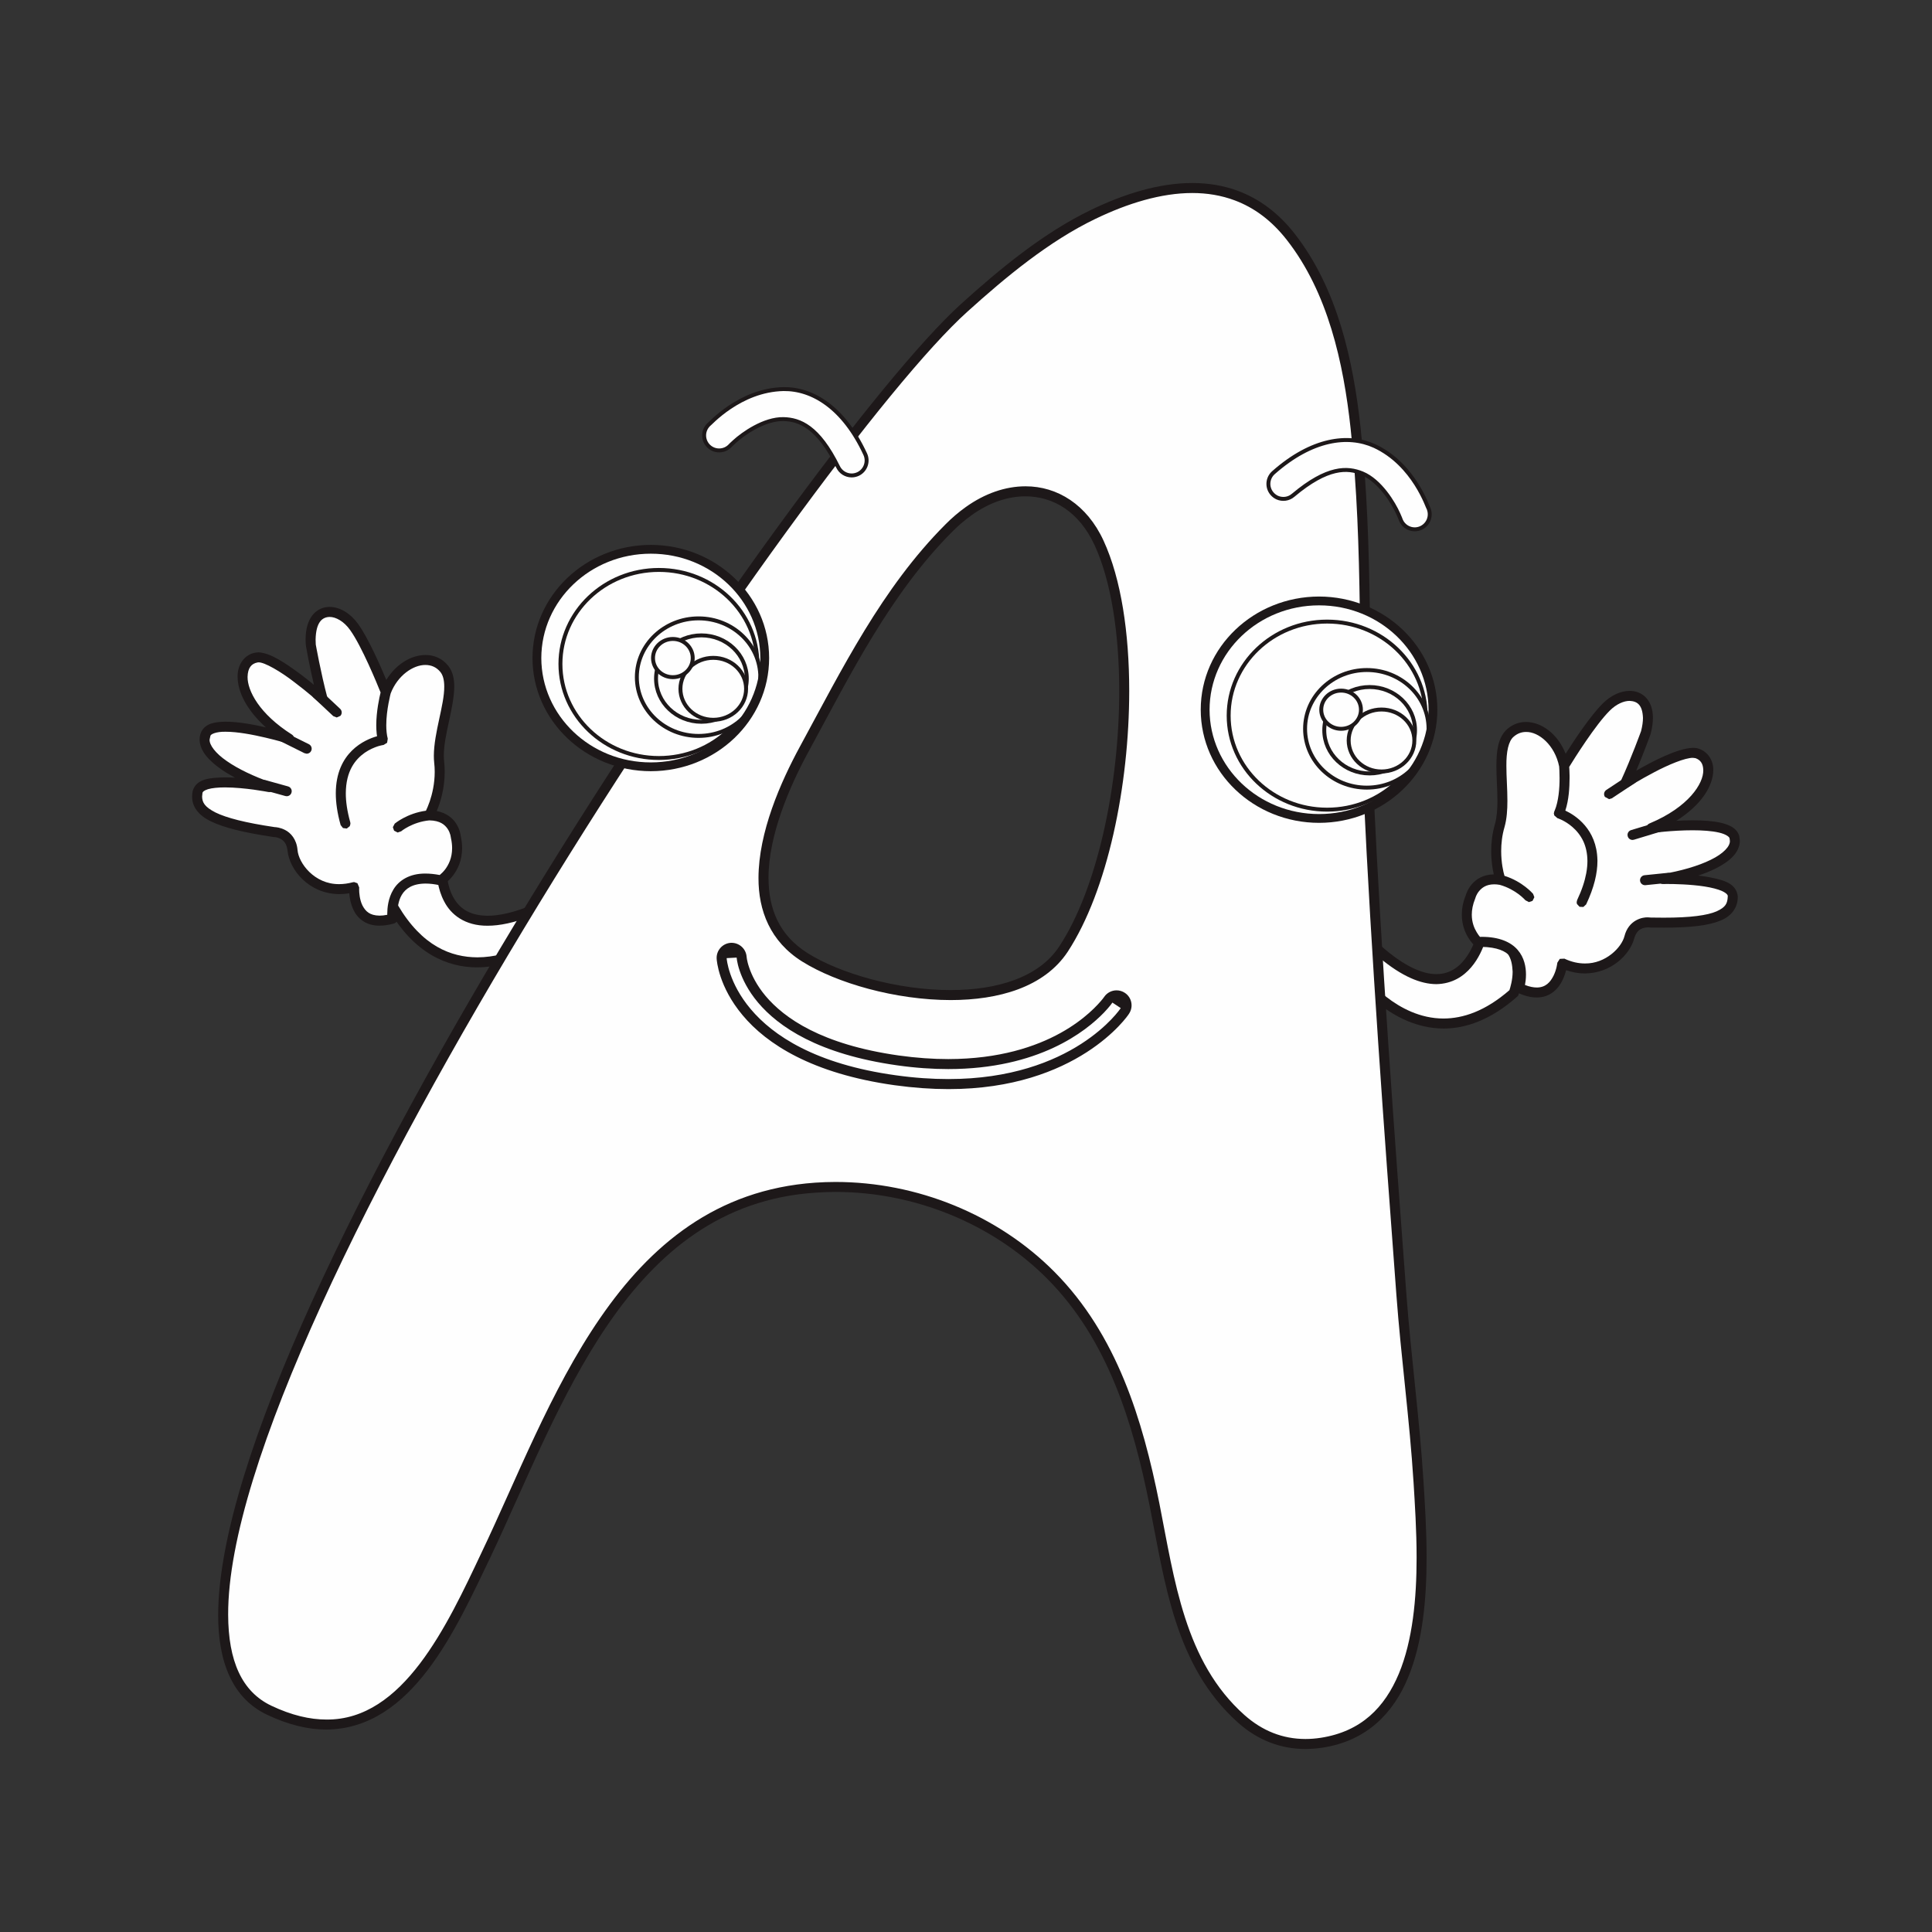 <?xml version="1.0" encoding="UTF-8"?>
<!DOCTYPE svg PUBLIC "-//W3C//DTD SVG 1.1//EN" "http://www.w3.org/Graphics/SVG/1.1/DTD/svg11.dtd">
<!-- Creator: CorelDRAW 2019 (64-Bit) -->
<svg xmlns="http://www.w3.org/2000/svg" xml:space="preserve" width="3.413in" height="3.413in" version="1.1" style="shape-rendering:geometricPrecision; text-rendering:geometricPrecision; image-rendering:optimizeQuality; fill-rule:evenodd; clip-rule:evenodd"
viewBox="0 0 3413.33 3413.33"
 xmlns:xlink="http://www.w3.org/1999/xlink">
 <rect x="0" y="0" width="3413.33" height="3413.33" fill="#333333" stroke="none"/>
 <defs>
  <style type="text/css">
   <![CDATA[
    .str0 {stroke:#1D1819;stroke-width:6.94;stroke-miterlimit:2.613}
    .fil0 {fill:none}
    .fil8 {fill:#FEFEFE;fill-rule:nonzero}
    .fil5 {fill:#FEFEFE;fill-rule:nonzero}
    .fil4 {fill:#F8C8B5;fill-rule:nonzero}
    .fil1 {fill:#E83F3E;fill-rule:nonzero}
    .fil7 {fill:#D6CB9F;fill-rule:nonzero}
    .fil3 {fill:#2A2A2B;fill-rule:nonzero}
    .fil2 {fill:#1E1B1E;fill-rule:nonzero}
    .fil6 {fill:#1D1819;fill-rule:nonzero}
   ]]>
  </style>
 </defs>
 <g id="Layer_x0020_1">
  <rect class="fil0" x="-0" y="-0" width="3413.33" height="3413.33"/>
  <g id="_2682468396112">
   <path class="fil1" d="M834.93 1974.92c5.35,5.51 10.63,11.15 15.8,17.11 31.19,-17.62 61.01,-21.65 61.01,-21.65 0,0 -6.54,-8.26 -18.63,-21.26 -27.44,4.35 -47.66,17.49 -58.18,25.81z"/>
   <path class="fil2" d="M837.98 1975.11c4.98,5.25 9.25,9.87 13.19,14.35 24.45,-13.51 48.09,-18.89 56.8,-20.56 -2.8,-3.27 -8.08,-9.48 -15.61,-17.62 -25.35,4.3 -44.36,16.2 -54.39,23.83zm12.76 18.96l-1.5 -0.7c-4.65,-5.32 -9.65,-10.7 -15.73,-17.04l-0.57 -1.54 0.73 -1.47c9.94,-7.81 30.78,-21.77 59.14,-26.26l1.81 0.64c12.02,12.94 18.68,21.27 18.7,21.39l0.31 1.99 -1.6 1.28c-0.31,0.07 -29.82,4.22 -60.27,21.46l-1.02 0.25z"/>
   <polygon class="fil3" points="831.45,1999.14 829.43,1997.15 829.43,1983.64 831.45,1981.65 833.5,1983.64 833.5,1997.15 "/>
   <path class="fil4" d="M906.67 1971.46c0,0 21.18,23.58 20.58,52.02 -0.62,28.44 -32.05,42.34 -55.04,40.49 -22.99,-1.8 -24.79,-21.14 -15.72,-27.74 -8.49,-9.74 1.79,-48.43 1.79,-48.43 0,0 23.61,-13.32 48.39,-16.33z"/>
   <path class="fil2" d="M860.05 1989.15c-2.85,11.15 -8.19,38.63 -2.02,45.67l0.48 1.6 -0.83 1.41c-3.63,2.62 -5.14,7.61 -3.76,12.42 1.89,6.67 8.61,10.9 18.44,11.72l3.89 0.13c19.99,0 48.39,-11.98 48.94,-38.63 0.54,-24.47 -15.8,-45.54 -19.35,-49.83 -21.25,2.88 -41.71,13.32 -45.8,15.5zm16.22 77.06l-4.2 -0.19c-11.46,-0.89 -19.69,-6.34 -22.08,-14.67 -1.58,-5.7 -0.06,-11.65 3.78,-15.5 -6.81,-12.04 1.55,-44.71 2.57,-48.56l0.99 -1.28c0.96,-0.51 24.22,-13.52 49.13,-16.52l1.76 0.64c0.85,0.96 21.64,24.54 21.04,53.42 -0.61,29.41 -31.35,42.66 -53,42.66z"/>
   <path class="fil3" d="M856.5 2038.21l-1.95 -1.41 1.31 -2.56c0.22,-0.07 21.67,-7.24 29.66,-23.71l2.72 -0.96 0.96 2.69c-8.77,18.07 -31.13,25.5 -32.06,25.88l-0.63 0.07z"/>
   <path class="fil5" d="M780.33 1526.68c0,0 -13.22,154.58 165.62,79.47l13.26 57.39c0,0 -163.39,114.89 -264.98,-61.81 0,0 -4.43,-99.36 86.09,-75.05z"/>
   <path class="fil6" d="M843.23 1691.37c30.18,0 58.1,-8.74 78.37,-17.55 12.68,-5.53 22.24,-11.04 27.62,-14.28l-9.55 -41.38c-31.3,12.14 -56.9,17.36 -78.12,17.36 -40.51,0.3 -65,-19.97 -76.74,-42.75 -12.07,-22.62 -13.44,-47.11 -13.49,-59.19 -6.42,-1.39 -12.2,-1.96 -17.32,-1.96 -24.85,0.3 -35.87,12.72 -43.19,28.32 -6.94,15.41 -7.82,33.32 -7.77,39.36 42.87,72.8 94.27,91.82 140.2,92.07zm-156.64 -85.21l-1.06 -1.86 -0.13 -2.09 -0.04 -2.71c0.04,-6.98 0.64,-27.14 9.3,-46.7 8.33,-19.58 27.21,-39.14 59.34,-38.85 8.59,0 18.09,1.31 28.63,4.22l-2.24 8.46 2.24 -8.46 7.14 1.86 -0.63 7.38c0,0 -0.19,2.14 -0.19,6.17 -0.05,10.47 1.54,32.61 11.4,50.86 10.09,18.2 26.37,33.12 61.2,33.46 20.24,0 46.76,-5.57 80.96,-19.92l9.72 -3.97 16.87 73.34 -4.86 3.41c-0.67,0.44 -53.85,38.11 -121.01,38.3l-0.83 0c-51.51,0 -110.99,-24.24 -155.81,-102.9z"/>
   <path class="fil5" d="M2616.85 1655.73c0,0 -36.81,150.69 -182.36,22.44l-30.85 50.2c0,0 118.16,161.01 270.86,26 0,0 35.85,-92.69 -57.65,-98.64z"/>
   <path class="fil6" d="M2616.26 1664.51l0.59 -8.78 -0.59 8.78zm-166.87 96.83c24.73,19.28 59.69,38.12 100.92,38.12 34.18,-0.11 73.3,-12.63 116.46,-50.11 1.54,-4.74 5.65,-18 5.65,-32.7 -1.12,-22.97 -6.72,-45.73 -49.3,-51.37 -6.56,19.79 -28.86,72.32 -85.43,73.43 -27.43,-0.08 -60.44,-13.18 -101.08,-47.07l-22.2 35.96c5.63,6.8 17.61,20.2 34.99,33.74zm100.92 55.82c-93.67,-0.58 -153.1,-83.02 -153.85,-83.6l-3.48 -4.78 39.48 -64.12 7.91 6.87c42.46,37.46 74.48,49.54 97.31,49.48 26.6,0 43.62,-15.8 55.07,-33.03 11.28,-17.12 15.54,-34.36 15.48,-34.36l1.8 -7.21 7.31 0.48c57.03,2.56 73.83,40.93 72.67,69.76 -0.06,22.13 -7.18,40.29 -7.31,40.9l-0.82 2 -1.64 1.43c-46.21,40.91 -90.59,56.18 -129.81,56.18l-0.13 0z"/>
   <path class="fil5" d="M758.26 1440.6c-33.15,2.9 -55.22,21.29 -55.22,21.29 0,0 22.08,-18.39 55.22,-21.29 0,0 23.58,-41.23 17.69,-94.27 -5.93,-52.94 35.29,-132.47 8.84,-164.88 -26.53,-32.32 -82.44,-11.72 -103.07,41.29 0,0 -14,51.48 -5.19,84.58 0,0 -103.71,13.3 -66.17,147.97 -37.54,-134.67 66.17,-147.97 66.17,-147.97 -8.81,-33.09 5.19,-84.58 5.19,-84.58 0,0 -31.74,-80.99 -55.92,-114.87 -29.48,-41.21 -82.48,-38.26 -76.55,32.35 0,0 8.83,50.13 20.63,94.23 0,0 -86.45,-77.86 -116.3,-72.84 -39.78,6.64 -39.78,81.65 57.4,143.49 0,0 -132.47,-41.21 -147.2,-8.8 -14.74,32.41 44.18,70.65 111.87,94.22 0,0 -120.71,-23.58 -126.6,8.84 -5.82,32.37 20.59,53.68 135.46,70.62 0,0 29.42,0 32.4,32.38 2.88,32.39 44.11,82.47 108.9,64.79 0,0 -5.87,76.55 67.7,55.92 0,0 -11.78,-88.32 85.36,-67.73 0,0 38.3,-23.55 26.52,-76.46 0,0 -2.94,-38.29 -47.11,-38.29z"/>
   <path class="fil6" d="M631.46 1560.35l3.14 7.49 -0.09 3.21c-0.04,5.89 0.87,18.72 5.89,28.78 5.41,10.07 12.5,17.57 30.11,17.85 3.93,0 8.54,-0.41 13.7,-1.48l-0.04 -1.73c0.1,-10.41 1.45,-27.32 10.82,-42.85 9.29,-15.63 27.94,-28.54 56.85,-28.27 7.57,0 15.8,0.86 24.98,2.55l0.83 -0.67c2.31,-1.96 5.42,-4.89 8.59,-8.94 6.25,-8.26 12.48,-20.4 12.53,-37.82 0,-5.35 -0.59,-11.25 -2.06,-17.72l-0.2 -1.24 -0.83 -4.36c-0.77,-2.84 -2.24,-6.82 -4.74,-10.63 -5.1,-7.4 -13.17,-14.76 -32.37,-15.12 -14.94,1.38 -27.53,6.26 -36.36,10.77 -8.87,4.57 -13.48,8.52 -13.48,8.52l-5.76 2.01 -0.72 0 -5.98 -3.1 -2.05 -5.63 0.04 -0.9 3.13 -5.96c0.72,-0.51 21.9,-18.25 55.13,-22.78 1.63,-3.39 4.1,-8.95 6.69,-16.45 4.43,-13.04 8.81,-31.35 8.81,-52.3 0,-5.29 -0.28,-10.69 -0.92,-16.27 -0.42,-3.94 -0.61,-7.94 -0.61,-12.1 0.19,-40.97 18.64,-89.74 18.38,-122.15 0,-11.67 -2.3,-20.35 -6.92,-25.94 -7.05,-8.5 -15.91,-12.21 -26.28,-12.3 -21.47,-0.19 -49.05,18.2 -61.45,50.25 0.08,0.06 -7.81,28.95 -7.77,56.22 0,8.61 0.79,16.91 2.62,23.78l-1.15 7.24 -6.21 3.82c0,0.02 -3.76,0.47 -10.12,2.39 -6.34,2.13 -14.84,5.58 -23.19,11.38 -16.69,11.88 -33.25,31.93 -33.44,71.7 0,14.29 2.29,31.3 7.92,51.35l0.24 2.57 -1.13 4.1 -5.32 4.19 -6.67 -0.85 -4.17 -5.25c-5.99,-21.3 -8.54,-39.85 -8.54,-56.09l0 -0.08c0.13,-72.65 51.41,-94.78 72.89,-100.83l-0.45 -3.03 -0.12 -0.98 -0.04 -0.11c-0.52,-5.07 -0.8,-10.22 -0.8,-15.28 0.07,-24.93 5.61,-49.61 7.65,-57.94 -5.66,-14.09 -33.28,-81.77 -53.84,-110.27 -11.07,-15.63 -25.57,-23.25 -36.25,-23.12 -12.53,0.29 -24,8.39 -24.73,39.84 0,3.04 0.13,6.25 0.31,8.93 0.06,0.07 8.81,49.83 20.43,93.5 1.02,3.74 -0.57,7.74 -3.87,9.76 -3.39,2.08 -7.65,1.7 -10.56,-0.88 -0.04,-0.08 -20.06,-18.11 -44.02,-36.06 -23.35,-18.15 -52.91,-35.56 -63.38,-34.85l-1.53 0.18c-10.87,2.06 -17.17,9.65 -17.56,25.44 -0.26,24.34 20.57,65.31 78.28,101.91 3.71,2.37 5.12,7.18 3.26,11.19 -1.9,4.04 -6.47,5.99 -10.67,4.64 -0.02,0 -17.04,-5.19 -39.22,-10.37 -22.13,-5.22 -49.58,-10.47 -70.37,-10.4 -16.68,-0.36 -26.57,4.28 -26.93,7.27l-1.45 6.66c-0.5,9.3 10.24,24.09 30.53,37.96 19.99,13.93 47.95,27.18 77.65,37.53 4.43,1.54 6.85,6.18 5.62,10.7 -1.19,4.44 -5.67,7.24 -10.26,6.3 0,0 -10.5,-2.01 -25.3,-4.1 -14.78,-1.98 -33.89,-4 -51.11,-4 -11.85,0 -22.7,1.03 -29.98,3.17 -7.65,2.43 -9.61,5.06 -9.74,6.66l-0.63 6.47c0.28,10.19 4.27,18.1 23.7,28.03 19.22,9.45 52.53,18.16 104.28,25.81 2.37,0.07 9.99,0.64 18.57,5.06 9.81,4.87 20.43,16.36 22.02,35.34 1.78,22.9 29.59,60.84 73.75,60.37 7.41,0 15.41,-1.06 24.05,-3.34l2.28 -0.3 5.7 2.03zm-6.88 47.28c-5.16,-10.64 -6.89,-21.59 -7.5,-29.51 -6.02,1.07 -11.9,1.54 -17.64,1.54 -54.74,-0.48 -88.15,-43.95 -91.38,-76.48 -1.48,-13.39 -7.04,-18.13 -12.59,-21.3 -5.7,-2.98 -10.97,-3.07 -11.06,-2.98l-1.24 -0.12c-52.97,-7.89 -87.6,-16.53 -110.14,-27.51 -22.35,-10.54 -33.86,-26.17 -33.6,-43.92 0,-3.25 0.34,-6.47 0.93,-9.57 6.69,-23.13 32.48,-23.55 57.11,-24.39 5.82,0 11.81,0.24 17.74,0.58 -8.81,-4.72 -17.06,-9.7 -24.47,-14.86 -21.59,-15.34 -37.67,-31.99 -38.09,-52.46 -0.04,-4.81 1.04,-9.57 3.09,-13.99 7.95,-15.35 25.07,-17.29 42.97,-17.65 22,0.07 48.85,4.91 71.02,10.07 -34.66,-31.24 -49.81,-63.45 -49.94,-89.3 -0.47,-21.39 12.17,-39.78 32,-42.84l4.74 -0.43c21.68,0.77 48.81,19.92 74.08,38.41 8.75,6.58 17.05,13.19 24.02,18.95 -8.38,-35.84 -14.09,-68.16 -14.16,-68.86 -0.37,-3.87 -0.54,-7.65 -0.54,-11.24 0,-18.13 4.1,-32.29 11.69,-42.31 7.63,-10.15 19.19,-15.34 30.72,-15.21 18.44,0.13 37.02,11.49 50.67,30.53 17.83,25.19 38.65,72.53 49.51,98.48 16.91,-27.61 43.49,-43.94 69.16,-44.07 14.95,-0.13 29.67,6.02 39.93,18.73 8.39,10.24 10.93,23.44 10.95,37.13 -0.3,37.66 -18.61,86.02 -18.44,122.15 0,3.52 0.23,6.91 0.57,10.18 0.66,6.16 1,12.28 1,18.2 -0.04,30.52 -8.2,55.37 -14.07,69.31 17.04,3.2 28.22,12.55 34.17,22 6.57,10.11 7.98,19.7 8.3,22.54 1.65,7.45 2.37,14.52 2.37,21.05 -0.15,43.96 -31.99,63.83 -32.98,64.38l-6.47 1.17c-9.68,-2.14 -17.96,-3 -25.15,-3 -46.32,0.23 -49.03,35.24 -49.99,53.46 0,4.74 0.35,7.44 0.35,7.44 0.61,4.39 -2.15,8.54 -6.38,9.74 -9.35,2.56 -17.7,3.71 -25.32,3.71l-0.91 0c-23.47,0 -38.49,-13.51 -45.02,-27.73z"/>
   <polygon class="fil7" points="594.89,1258.77 559.53,1225.65 "/>
   <path class="fil6" d="M588.82 1265.2l-35.32 -33.08c-3.52,-3.44 -3.76,-8.97 -0.41,-12.5 3.29,-3.62 8.86,-3.76 12.49,-0.48l35.36 33.15c3.52,3.33 3.74,8.91 0.38,12.5l-6.44 2.78 -6.06 -2.37z"/>
   <polygon class="fil7" points="497.72,1300.75 541.85,1322.78 "/>
   <path class="fil6" d="M537.91 1330.67l-44.18 -22c-4.31,-2.22 -6.15,-7.57 -3.91,-11.96 2.16,-4.28 7.46,-6.09 11.81,-3.87l44.17 22.03c4.36,2.18 6.11,7.52 3.93,11.81 -1.5,3.14 -4.69,4.94 -7.9,4.94l-3.93 -0.96z"/>
   <polygon class="fil7" points="466.8,1386.84 506.53,1397.9 "/>
   <path class="fil6" d="M504.19 1406.38l-39.78 -11.04c-4.68,-1.32 -7.39,-6.19 -6.09,-10.9 1.28,-4.7 6.15,-7.43 10.85,-6.12l39.75 11.06c4.71,1.32 7.49,6.15 6.09,10.85 -1.02,3.91 -4.57,6.47 -8.46,6.47l-2.36 -0.31z"/>
   <path class="fil5" d="M2651.05 1554.56c32.14,8.52 50.81,30.35 50.81,30.35 0,0 -18.67,-21.83 -50.81,-30.35 0,0 -16.23,-44.66 -1.48,-95.87 14.76,-51.22 -12.37,-136.56 19.22,-163.98 31.58,-27.41 83.21,2.37 94.59,58.1 0,0 5.05,53.13 -9.31,84.24 0,0 100.06,30.59 40.28,157.03 59.79,-126.44 -40.28,-157.03 -40.28,-157.03 14.36,-31.11 9.31,-84.24 9.31,-84.24 0,0 44.96,-74.41 74.54,-103.77 35.98,-35.59 87.7,-23.71 69.96,44.9 0,0 -17.22,47.81 -36.28,89.4 0,0 98.33,-62.11 126.89,-52.12 38.15,13.22 25.39,87.2 -80.81,131.7 0,0 137.54,-18.2 146.54,16.17 9.06,34.44 -55.43,62.18 -126.17,73.98 0,0 122.95,-2.84 123.29,30.11 0.32,32.89 -29.43,49.42 -145.43,46.7 0,0 -29.06,-4.96 -37.42,26.5 -8.39,31.39 -57.49,73.72 -118.29,45.35 0,0 -7.19,76.39 -76.26,43.65 0,0 26.57,-85.01 -72.67,-81.19 0,0 -33.68,-29.65 -13.18,-79.88 0,0 9.41,-37.28 52.96,-29.75z"/>
   <path class="fil6" d="M2715.04 1744.67c15.84,-0.06 23.87,-9.44 29.67,-20.88 5.55,-11.3 6.7,-22.83 6.67,-22.9l4.36 -6.82 8.16 -0.39c12.99,6.13 25.09,8.52 36.31,8.52 36.77,0.42 64.71,-28.32 69.76,-48.18 7.28,-28.63 31.62,-33.85 41.56,-33.29l5.31 0.35c7.87,0.13 15.39,0.21 22.54,0.21 47.49,0.07 77.3,-4.16 93.47,-11.23 16.17,-7.43 19.09,-13.9 19.64,-26.39l0 -0.38c0.23,-1.7 -1.61,-4.96 -9.54,-8.78 -7.51,-3.52 -19.06,-6.39 -31.49,-8.33 -24.9,-3.88 -53.6,-4.42 -66.38,-4.42 -4.3,0 -6.73,0.12 -6.73,0.12 -4.69,0.07 -8.59,-3.33 -9.09,-7.98 -0.45,-4.64 2.66,-8.81 7.35,-9.58 32.47,-5.41 63.56,-14.28 85.9,-25.32 22.72,-11.03 34.33,-24.16 33.71,-33.45l-0.5 -4.23c-0.06,-2.52 -6.16,-7.57 -19.02,-10.44 -12.39,-2.88 -29.22,-4 -46.14,-4 -35.78,0 -71.63,4.72 -71.7,4.81 -4.4,0.54 -8.52,-2.24 -9.7,-6.47 -1.15,-4.27 0.98,-8.75 5.09,-10.4 69.43,-29.02 95.43,-70.73 94.98,-94.05 -0.23,-11.49 -4.72,-18 -13.71,-21.29l-4.45 -0.58c-13.78,-0.33 -44.05,12.42 -68.88,25.62 -25.08,13.09 -45.81,26.23 -45.81,26.23 -3.37,2.08 -7.64,1.83 -10.56,-0.77 -2.95,-2.63 -3.93,-6.79 -2.2,-10.41 18.66,-40.67 35.58,-87.63 35.71,-87.86 2.27,-8.99 3.35,-16.78 3.35,-23.31 -0.89,-23.16 -10.1,-29.44 -23.45,-30.11 -10.17,-0.09 -23.38,5.42 -35.09,17.08 -25.09,24.63 -63.82,86.48 -71.76,99.5 0.2,3.18 0.49,8.75 0.62,15.67l0 4.23c-0.06,16.33 -1.21,38.35 -7.5,57.33 17.61,8.26 55.56,32.41 56.7,87.24l0.04 0.13 0 1.73c0,21.33 -5.74,46.63 -19.94,76.65l-4.99 4.54 -6.69 -0.33 -4.59 -4.99 -0.53 -3 0.85 -3.81c8.46,-17.85 13.52,-33.5 16.07,-47.25 1.48,-7.91 2.13,-15.14 2.13,-21.81l0 -0.25c-0.13,-13.62 -2.85,-24.77 -6.92,-33.95 -5.12,-11.17 -12.3,-19.58 -19.64,-25.95 -13.32,-11.53 -26.28,-15.56 -26.44,-15.56l-5.54 -4.84 -0.79 -3.61 0.85 -3.68 0.72 -1.45c6.79,-15.99 8.66,-40.03 8.56,-57.14 0,-10.5 -0.56,-18.31 -0.72,-20.54 -7.71,-38 -36.11,-61.48 -58.45,-61.04 -7.87,0 -15.05,2.5 -21.68,8.17 -9.54,7.72 -13.34,27.01 -13.12,51.72 -0.03,19 1.8,40.72 1.8,61.67 0,16.27 -1.04,32.09 -5.07,46.34 -4.44,15.09 -5.91,29.65 -5.91,42.57 0,20.63 3.7,36.52 5.8,43.72 31.98,10.07 49.89,31.17 50.54,31.81l2.1 5.53 -0.03 0.85 -3.06 6.02 -6.43 2.18 -6.03 -3.18c-0.1,0 -3.97,-4.61 -11.91,-10.67 -7.93,-5.89 -19.41,-12.74 -33.78,-16.71l0 0.06c-3.45,-0.67 -6.56,-0.89 -9.51,-0.89 -14.23,0.06 -21.68,6 -26.8,12.07 -4.98,6.11 -6.42,11.96 -6.42,12l-0.43 1.19c-4.36,10.7 -5.97,20.12 -5.97,28.38 0,13.44 4.3,23.85 8.69,31.04 2.19,3.74 4.3,6.43 5.8,8.2l2.92 -0.11c31,-0.02 51.5,9.17 63.5,22.9 12,13.75 14.83,30.47 14.83,43.72 0,7.31 -0.89,13.75 -1.78,18.45 8.33,3.23 15.22,4.44 20.8,4.44zm0 17.62c-10.33,0 -21.81,-2.74 -34.86,-8.93 -4.01,-1.88 -5.97,-6.38 -4.66,-10.63 -0.17,0 2.88,-9.07 2.88,-20.96 -1.41,-21.63 -5.8,-47.75 -60.71,-48.94l-5.91 0.16 -6.36 -2.14c-0.82,-0.77 -22.69,-20.06 -22.76,-54.83 -0.06,-10.34 1.94,-21.94 6.98,-34.34 1.11,-4.26 11.71,-36.23 49.5,-36.93 -2.23,-9.58 -4.59,-23.96 -4.59,-41.09 0,-14.26 1.64,-30.49 6.56,-47.39 3.35,-11.6 4.46,-26.11 4.46,-41.51 0,-19.99 -1.84,-41.61 -1.84,-61.67 0.23,-25.61 2.23,-49.83 19.22,-65.11 9.64,-8.39 21.39,-12.56 33.22,-12.48 28.54,0.34 56.32,22.05 69.89,56.13 15.05,-23.72 43.69,-66.96 65.63,-88.85 14.4,-14.21 31.32,-22.13 47.52,-22.19 10.93,-0.06 21.81,4.04 29.35,12.52 7.64,8.43 11.78,20.6 11.68,35.3 0,8.26 -1.18,17.5 -4.1,28.54 0,0.06 -11.06,30.77 -25.32,64.66 27.61,-15.96 72.84,-39.74 100.23,-40.39 3.48,0 6.98,0.35 10.39,1.58 16.17,5.4 25.74,20.84 25.48,37.97 -0.39,27.61 -20.63,61.21 -65.24,89.3 9.15,-0.47 19.02,-0.83 28.87,-0.83 17.67,0 35.42,1.07 50.18,4.46 14.27,3.56 27.71,8.97 32.05,23.19l1.11 8.67c-0.62,22 -19.42,37.13 -43.59,49.26 -9.04,4.45 -19.11,8.45 -29.91,12.07 4.59,0.54 9.21,1.18 13.81,1.86 25.65,4.94 52.87,9.38 55.96,34.43l0 0.48c0.52,17.71 -9.48,34.44 -30.41,42.69 -20.7,8.69 -51.85,12.55 -100.39,12.55 -7.51,0 -15.39,-0.05 -23.61,-0.18l-1.48 -0.17 -2.75 -0.19c-6.95,0.6 -19.12,1.09 -24.47,20.25 -7.9,28.4 -40.9,60.89 -86.85,61.19 -10.63,0.11 -21.81,-1.8 -33.32,-5.78 -1.24,4.96 -3.18,11.15 -6.2,17.45 -6.68,14.32 -21.08,30.81 -45.28,30.81l-0.36 0z"/>
   <polygon class="fil7" points="2842.82,1403.04 2883.29,1376.31 "/>
   <path class="fil6" d="M2835.47 1407.89c-2.72,-4.09 -1.61,-9.58 2.49,-12.27l40.38 -26.65c4.13,-2.72 9.64,-1.63 12.26,2.47 2.72,4.13 1.61,9.6 -2.49,12.24l-40.41 26.71 -4.89 1.48 -7.35 -3.98z"/>
   <polygon class="fil7" points="2931.54,1460.82 2884.24,1475.05 "/>
   <path class="fil6" d="M2875.81 1477.65c-1.48,-4.68 1.15,-9.58 5.84,-11.06l47.26 -14.27c4.7,-1.39 9.61,1.2 11.06,5.89 1.38,4.7 -1.24,9.63 -5.93,11l-47.23 14.33 -2.56 0.41c-3.81,0 -7.35,-2.49 -8.43,-6.3z"/>
   <polygon class="fil7" points="2947.38,1550.93 2906.34,1555.09 "/>
   <path class="fil6" d="M2897.52 1555.93c-0.45,-4.8 3.13,-9.16 7.94,-9.65l41.03 -4.19c4.85,-0.48 9.22,3.08 9.68,7.91 0.49,4.84 -3.02,9.19 -7.9,9.67l-41.03 4.17 -0.89 0.06c-4.56,0 -8.36,-3.39 -8.82,-7.97z"/>
   <path class="fil5" d="M1879.06 1676.61c-83.43,127.19 -346.64,84.11 -457.05,14.75 -129.35,-81.24 -59.24,-260.99 -0.88,-368.28 74.21,-136.57 144.47,-279.22 255.57,-390.5 10.7,-10.67 22.16,-20.58 34.79,-29.59 83.82,-60.06 184.29,-43.47 230.32,56.17 79.47,172.25 48.56,547.63 -62.74,717.44zm627.13 941.51c-6.92,-110.86 -22.11,-220.89 -30.33,-331.59 -22.24,-296.88 -44.15,-593.91 -58.15,-891.36 -9.97,-212.11 0.32,-427.45 -22.63,-638.61 -12.88,-117.58 -40.36,-243.27 -114.85,-338.38 -28.25,-36.17 -60.66,-59.36 -95.5,-72.38 -77.86,-29.22 -168.15,-8.01 -253.1,32.89 -83.24,39.98 -160.17,103.81 -228.29,165.36 -322.4,291.51 -1647.22,2278.75 -1227.69,2477.53 211.56,100.17 309.37,-119.9 383.07,-274.67 123.91,-259.95 239.09,-625.62 582.22,-648.65 152.93,-10.27 308.77,47.02 416.13,155.38 108.09,109.09 153.25,257.03 182.54,403.9 26.92,135.02 44.37,281.79 153.12,378.98 40.13,35.87 88.33,50.63 142.1,42.46 200.82,-30.63 180.84,-308.12 171.37,-460.86z"/>
   <path class="fil6" d="M1716.58 910.21c-12.14,8.63 -23.25,18.24 -33.63,28.61 -109.8,109.8 -179.84,251.65 -254.12,388.46 -33.84,61.93 -71.22,148.64 -71.07,223.84 0.2,53.72 18,100.57 68.96,132.75 57.01,35.91 159.01,65.47 252.83,65.31 81.73,0.06 156.1,-22.19 192.1,-77.44 67.52,-102.68 105.85,-286.4 105.72,-451.02 0.04,-100.67 -14.27,-194.41 -43.65,-257.87 -27.29,-58.7 -72.52,-85.82 -122.03,-85.99 -31.11,0 -64.09,11.05 -95.13,33.35zm-299.3 788.59c-56.6,-35.39 -77.44,-90.22 -77.22,-147.68 0.12,-80.85 38.91,-168.99 73.28,-232.27 74.14,-136.35 144.64,-279.86 257.12,-392.48 10.95,-11.06 22.87,-21.33 35.81,-30.56 33.67,-24.09 70.19,-36.64 105.44,-36.64 56.33,-0.13 108.81,32.42 138.07,96.24 31.04,67.4 45.23,162.87 45.27,265.3 -0.09,167.38 -38.09,352.7 -108.62,460.72 -41.6,62.95 -122.46,85.37 -206.86,85.43 -97.47,-0.13 -201.12,-29.82 -262.28,-68.06zm769.54 1344.21c-111.8,-100.13 -128.91,-249.41 -155.92,-383.72 -29.15,-146.39 -74.02,-292.46 -180.13,-399.51 -97.37,-98.25 -235.67,-153.96 -374.64,-153.96 -11.56,0 -23.05,0.42 -34.65,1.26 -335.63,21.61 -450.57,381.96 -574.78,643.64 -61.08,126.73 -137.76,303.61 -290.09,304.95 -32.06,0 -66.83,-8.2 -104.8,-26.18 -60.63,-28.72 -86.61,-92.41 -86.35,-176.78 1.7,-541.22 1030.59,-2059.38 1311.88,-2315.21 68.35,-61.72 145.8,-126.07 230.37,-166.78 58.42,-28.14 119.72,-47.39 178.76,-47.39 27.83,0 55.19,4.33 81.25,14.1 36.49,13.71 70.31,38.05 99.43,75.24 76.17,97.41 103.7,224.64 116.62,342.89 23.12,212.11 12.76,427.63 22.76,639.14 14.01,297.38 35.91,594.25 58.12,891.12 8.23,110.33 23.34,220.5 30.3,331.71l-8.82 0.6 -8.79 0.55c-6.92,-110.46 -22.04,-220.42 -30.33,-331.44 -22.17,-297.04 -44.15,-594.07 -58.11,-891.61 -10.04,-212.73 0.26,-427.9 -22.67,-638.1 -12.7,-117 -40.15,-241.01 -112.98,-333.92 -27.41,-34.97 -58.35,-57.07 -91.7,-69.57 -23.83,-8.95 -49.03,-13.05 -75.07,-13.05 -55.11,0 -114.15,18.2 -171.07,45.63 -81.83,39.31 -158.31,102.62 -226.19,163.95 -276.72,248.74 -1307.75,1775.73 -1306.12,2302.15 0.23,81.57 24.04,135.95 76.27,160.8 36.03,17.09 68.26,24.43 97.24,24.43 135.7,1.32 213.42,-166.3 274.11,-294.87 123.5,-258.29 238.93,-629.21 589.55,-653.65 11.94,-0.8 23.92,-1.25 35.86,-1.25 143.72,0 286.26,57.4 387.17,159.21 110.14,111.18 155.49,261 184.95,408.39 26.87,135.73 44.65,280.04 150.32,374.14 31.61,28.07 67.51,42.35 107.77,42.4 8.81,0 17.81,-0.72 27.12,-2.12 71.83,-11.17 112.93,-53.83 137.82,-112.96 24.7,-59.06 31.52,-134.17 31.49,-205.34 0,-48.24 -3.05,-94.69 -5.41,-133.22l8.79 -0.55 8.82 -0.6c2.4,38.61 5.45,85.37 5.45,134.37 -0.04,72.32 -6.63,149.27 -32.87,212.17 -25.94,62.76 -73.23,111.9 -151.42,123.6 -10.13,1.48 -20.04,2.33 -29.79,2.33 -44.58,0 -85.26,-16.23 -119.53,-46.99z"/>
   <path class="fil5" d="M1351.08 1162.58c0,106.11 -90.11,192.15 -201.23,192.15 -111.18,0 -201.25,-86.03 -201.25,-192.15 0,-106.11 90.07,-192.17 201.25,-192.17 111.12,0 201.23,86.07 201.23,192.17z"/>
   <path class="fil5 str0" d="M1338.1 1173.06c0,91.73 -77.86,166.15 -173.98,166.15 -96.11,0 -173.98,-74.41 -173.98,-166.15 0,-91.73 77.87,-166.13 173.98,-166.13 96.12,0 173.98,74.4 173.98,166.13z"/>
   <path class="fil5 str0" d="M1343.29 1196.38c0,57.33 -48.83,103.8 -109.09,103.8 -60.24,0 -109.05,-46.47 -109.05,-103.8 0,-57.39 48.81,-103.87 109.05,-103.87 60.25,0 109.09,46.48 109.09,103.87z"/>
   <path class="fil5 str0" d="M1239.17 1275.19c-44.26,0 -80.13,-34.13 -80.13,-76.31 0,-42.13 35.87,-76.34 80.13,-76.34 44.29,0 80.2,34.21 80.2,76.34 0,42.19 -35.91,76.31 -80.2,76.31z"/>
   <path class="fil5 str0" d="M1318.15 1216.97c0,30.2 -25.94,54.71 -57.99,54.71 -32.01,0 -58.01,-24.51 -58.01,-54.71 0,-30.24 26,-54.73 58.01,-54.73 32.06,0 57.99,24.48 57.99,54.73z"/>
   <path class="fil6" d="M956.35 1162.58c0.2,101.53 86.35,184.39 193.5,184.39 107.09,0 193.26,-82.86 193.44,-184.39 -0.18,-101.53 -86.35,-184.35 -193.44,-184.35 -107.15,0 -193.3,82.82 -193.5,184.35zm-15.56 0c0.1,-110.69 93.88,-199.73 209.06,-199.92 115.16,0.19 208.95,89.23 209,199.92 -0.05,110.69 -93.84,199.79 -209,199.92 -115.18,-0.13 -208.96,-89.23 -209.06,-199.92z"/>
   <path class="fil5 str0" d="M1223.86 1162.58c0,18.68 -15.74,33.8 -35.07,33.8 -19.36,0 -35.08,-15.12 -35.08,-33.8 0,-18.6 15.72,-33.72 35.08,-33.72 19.33,0 35.07,15.12 35.07,33.72z"/>
   <path class="fil5 str0" d="M2531.63 1253.83c0,106.17 -90.02,192.17 -201.22,192.17 -111.15,0 -201.21,-86 -201.21,-192.17 0,-106.11 90.06,-192.17 201.21,-192.17 111.2,0 201.22,86.05 201.22,192.17z"/>
   <path class="fil5 str0" d="M2518.69 1264.32c0,91.75 -77.93,166.12 -174,166.12 -96.04,0 -173.96,-74.37 -173.96,-166.12 0,-91.74 77.92,-166.15 173.96,-166.15 96.07,0 174,74.4 174,166.15z"/>
   <path class="fil5 str0" d="M2523.86 1287.61c0,57.4 -48.8,103.92 -109.04,103.92 -60.24,0 -109.08,-46.52 -109.08,-103.92 0,-57.35 48.85,-103.85 109.08,-103.85 60.24,0 109.04,46.5 109.04,103.85z"/>
   <path class="fil5 str0" d="M2419.8 1366.47c-44.29,0 -80.17,-34.13 -80.17,-76.34 0,-42.19 35.88,-76.33 80.17,-76.33 44.27,0 80.16,34.15 80.16,76.33 0,42.21 -35.89,76.34 -80.16,76.34z"/>
   <path class="fil5 str0" d="M2498.78 1308.22c0,30.2 -25.97,54.77 -58.02,54.77 -32.07,0 -58.01,-24.57 -58.01,-54.77 0,-30.2 25.94,-54.7 58.01,-54.7 32.05,0 58.02,24.5 58.02,54.7z"/>
   <path class="fil6" d="M2136.98 1253.83c0.16,101.53 86.33,184.38 193.43,184.38 107.1,0 193.26,-82.85 193.45,-184.38 -0.19,-101.52 -86.35,-184.33 -193.45,-184.33 -107.1,0 -193.27,82.81 -193.43,184.33zm-15.6 0c0,-110.69 93.86,-199.72 209.03,-199.92 115.13,0.19 208.96,89.23 209.03,199.92 -0.07,110.7 -93.9,199.8 -209.03,199.93 -115.17,-0.13 -209.03,-89.23 -209.03,-199.93z"/>
   <path class="fil8 str0" d="M2404.42 1253.91c0,18.59 -15.67,33.71 -35.06,33.71 -19.38,0 -35.05,-15.11 -35.05,-33.71 0,-18.69 15.67,-33.8 35.05,-33.8 19.39,0 35.06,15.11 35.06,33.8z"/>
   <path class="fil5 str0" d="M1480.67 824.91c-34.98,-71.08 -67.84,-83.79 -96.39,-84.47 -34.1,-0.76 -71.79,25.95 -87.04,40.04 -5.16,4.52 -7.36,7.02 -7.36,7.02 -10.06,10.6 -26.88,11.11 -37.51,1.09 -10.64,-10 -11.21,-26.84 -1.15,-37.43 2.34,-1.24 55.44,-62.16 133.07,-63.76 51.33,-0.7 106.28,32.97 144.19,114.67 6.32,13.17 0.74,28.99 -12.45,35.34 -3.72,1.72 -7.59,2.56 -11.43,2.56 -9.88,0 -19.36,-5.57 -23.93,-15.05z"/>
   <path class="fil5 str0" d="M2284.73 874.94c60.61,-50.92 95.87,-49.32 122.21,-38.52 31.52,13.05 55.26,52.69 63.59,71.67 2.89,6.26 3.94,9.39 3.94,9.39 4.88,13.8 20.03,21.05 33.81,16.17 13.83,-4.93 21.09,-20.04 16.13,-33.89 -1.64,-1.97 -25.7,-79.17 -96.13,-111.82 -46.74,-21.24 -110.59,-12.66 -178.12,46.87 -11.14,9.58 -12.33,26.33 -2.83,37.35 2.67,3.13 5.89,5.42 9.33,7.02 9.14,3.97 20.06,2.71 28.06,-4.23z"/>
   <path class="fil6" d="M1676.19 1924.15l-0.72 0c-29.43,0 -61.08,-2.17 -95.13,-6.88 -145.86,-20.44 -226.06,-72.99 -268.25,-123.54 -42.33,-50.44 -45.73,-96.3 -45.95,-100 -0.76,-14.56 10.39,-27.12 24.98,-27.99 0.46,-0.01 0.91,-0.03 1.37,-0.03 14.01,0 25.78,10.93 26.61,25.11l0.06 0.29 0.46 3.37c0.59,3.29 1.69,8.37 3.91,14.74 4.31,12.84 12.68,30.87 29.12,50.5 32.83,38.86 98.45,85.64 235.09,105.03 31.7,4.43 60.79,6.37 87.72,6.37 180.51,-0.28 257.06,-87.24 272.56,-106.17l2.56 -3.39c5.11,-7.7 13.53,-11.87 22.11,-11.87 5.04,0 10.13,1.43 14.66,4.44 12.17,8.04 15.52,24.47 7.43,36.7 -2.28,4.3 -91.6,133.33 -318.59,133.33zm-374.72 -232.35l-17.66 0.96c0.07,3.91 13.87,167.6 299.04,207.01 33.22,4.66 64.01,6.65 92.61,6.65l0.25 0c220.14,0 303.57,-123.92 304.34,-125.39l-14.72 -9.71c0,0 -4.48,6.77 -14.97,17.72 -31.69,32.83 -114.92,99.63 -274.91,99.74 -27.72,0 -57.76,-1.99 -90.17,-6.57 -139.73,-19.69 -210.22,-68.4 -246.2,-111.16 -17.97,-21.42 -27.35,-41.54 -32.31,-56.11 -4.97,-14.65 -5.17,-23.12 -5.31,-23.12z"/>
  </g>
 </g>
</svg>
